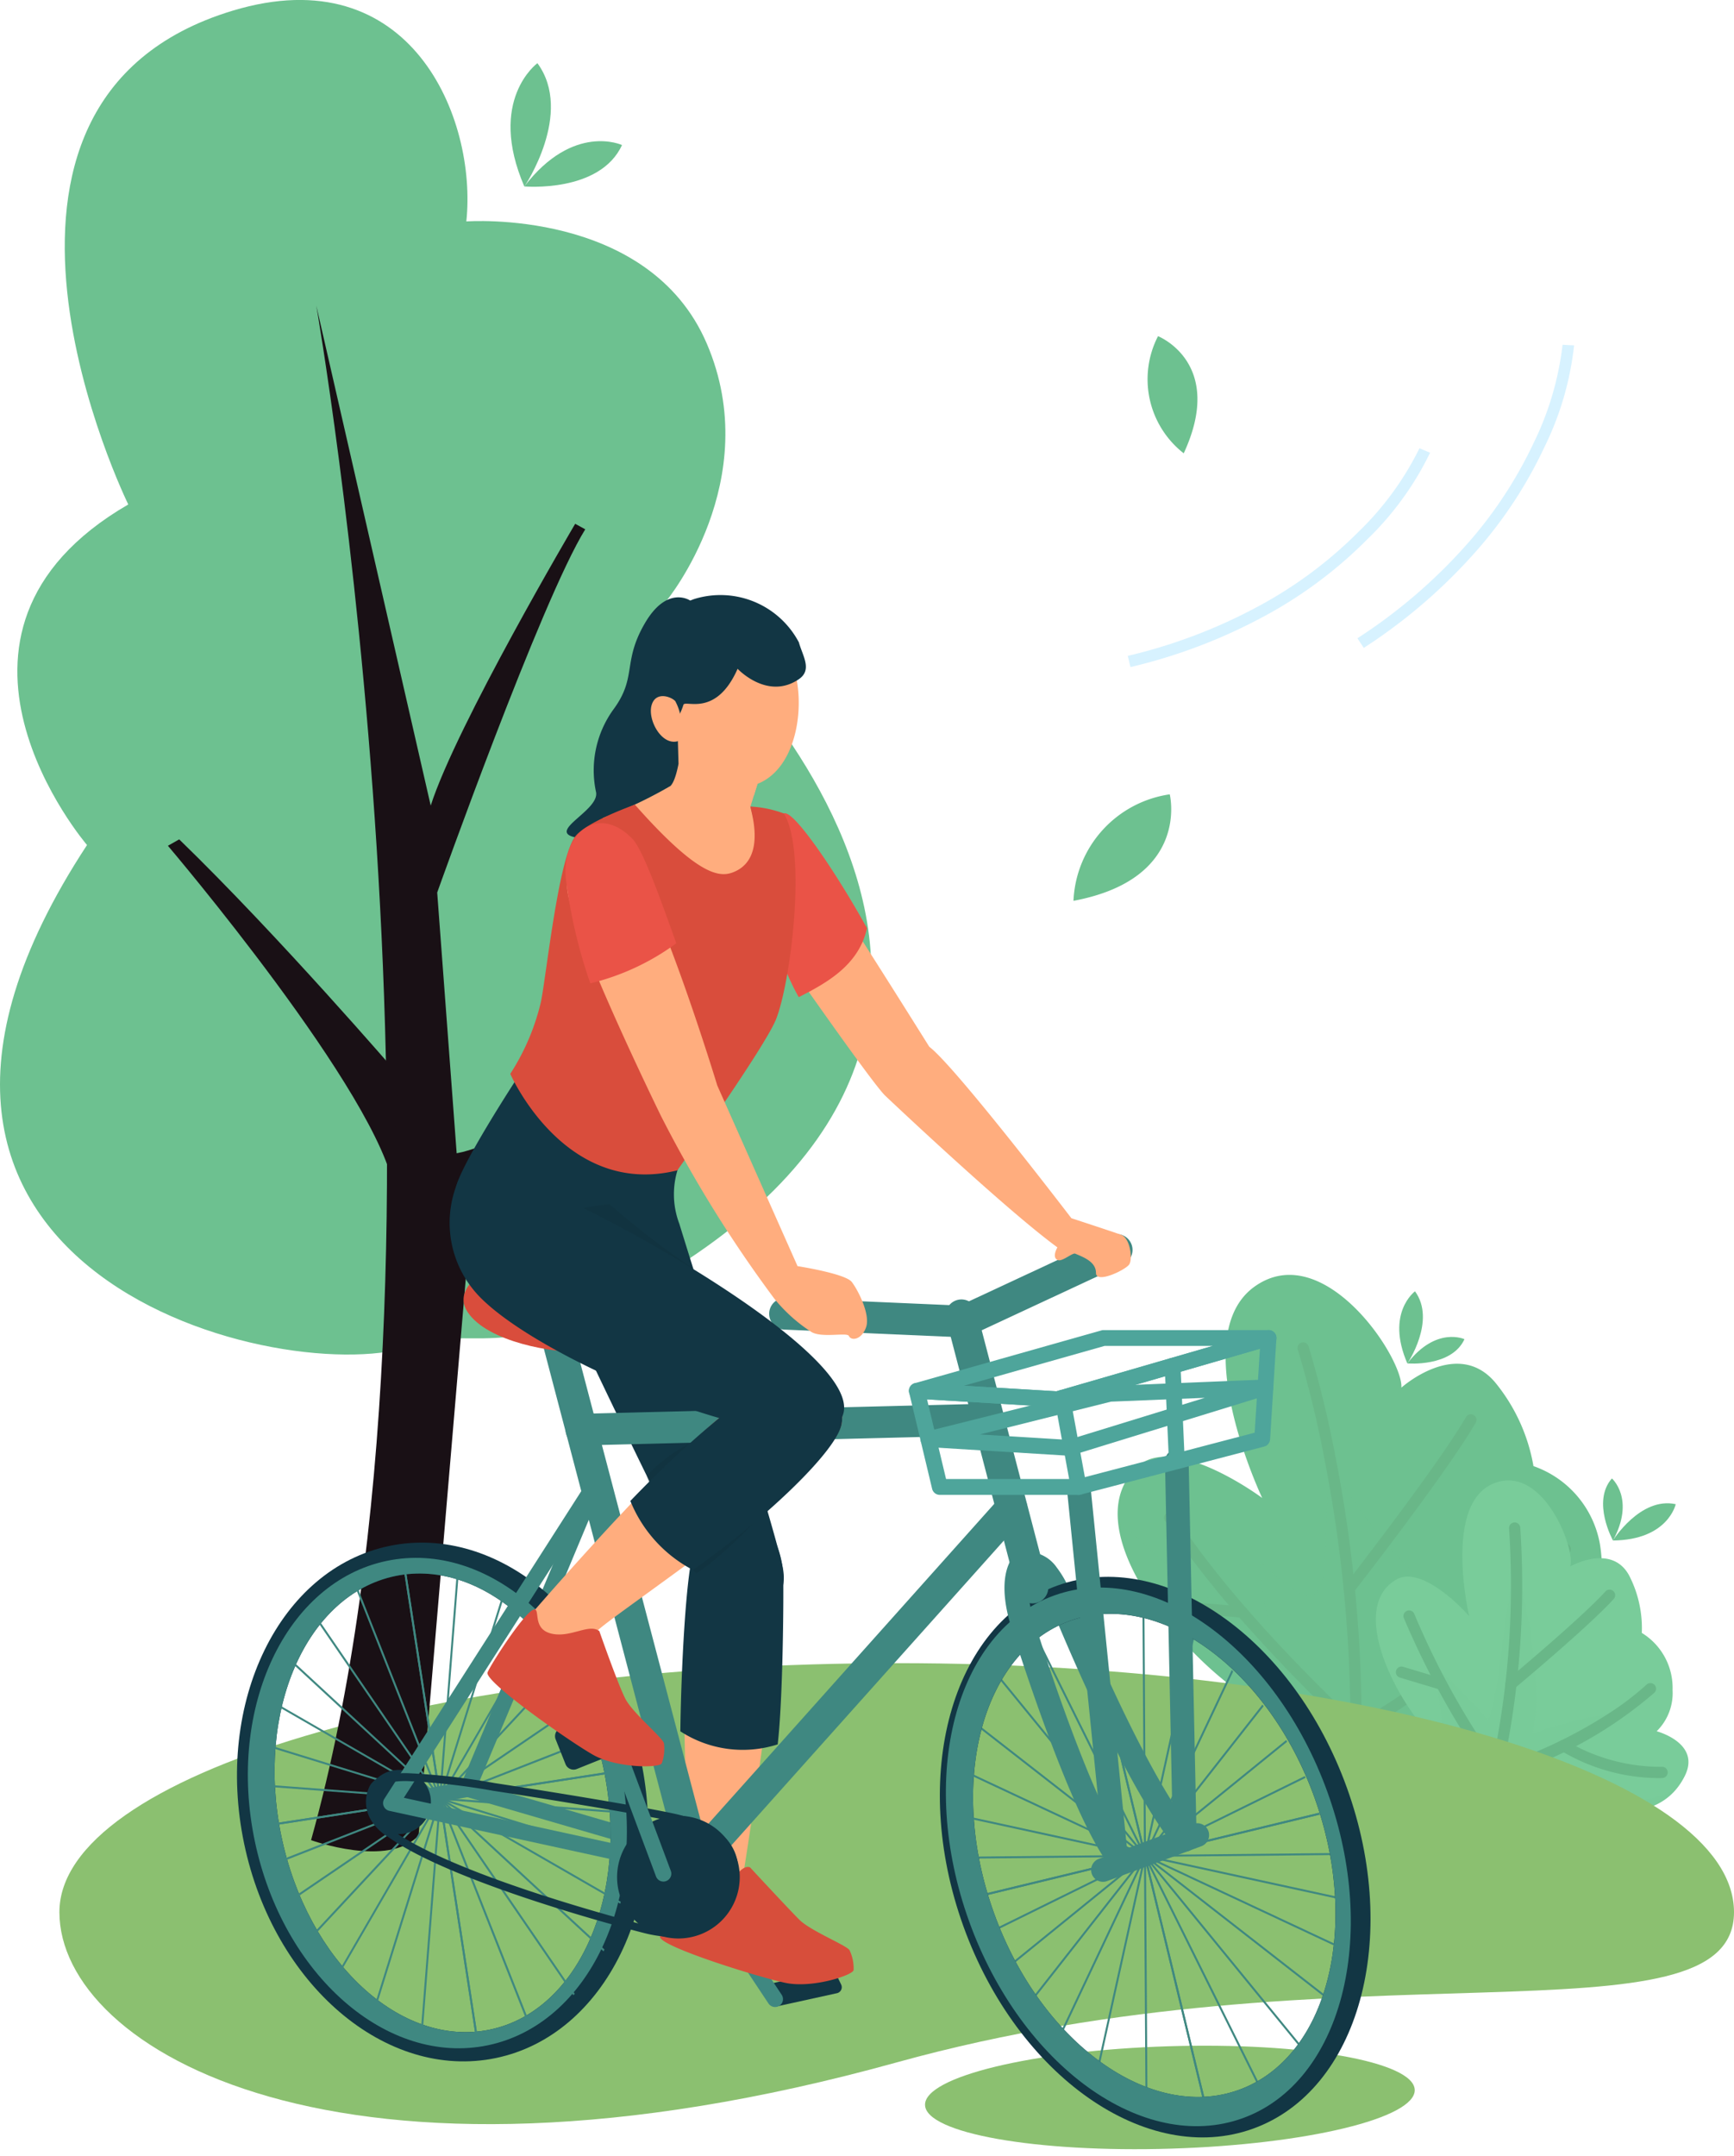 <svg xmlns="http://www.w3.org/2000/svg" xmlns:xlink="http://www.w3.org/1999/xlink" width="105.076" height="130.598" viewBox="0 0 105.076 130.598"><defs><clipPath id="a"><ellipse cx="10.761" cy="14.426" rx="10.761" ry="14.426" transform="matrix(0.955, -0.298, 0.298, 0.955, 200.219, 1205.816)" fill="none"/></clipPath><clipPath id="b"><path d="M267.343,1215.381c3.269,8.025,1.457,16.349-4.047,18.591s-12.616-2.446-15.886-10.472-1.457-16.349,4.047-18.591S264.073,1207.355,267.343,1215.381Z" fill="none"/></clipPath></defs><g transform="translate(-187.95 -1107.043)"><path d="M265.574,1210.892c-4.158-1.255-13.351-11.1-8.537-15.15,2.32-1.757,7.4,2.033,7.4,2.033s-4.66-9.8-.468-12.8,9.025,4.343,8.9,6.118c0,0,3.352-3.006,5.652-.356a10.928,10.928,0,0,1,2.353,5.108,6.14,6.14,0,0,1,4.022,4.695c.482,2.9-.651,4.161-.651,4.161s4.374.187,3.531,3.573C286.232,1214.494,277.511,1214.493,265.574,1210.892Z" fill="#6dc190"/><g opacity="0.06" style="mix-blend-mode:multiply;isolation:isolate"><path d="M275.677,1209.471c1.89-.63,3.607-2.953,4.182-4.834-5,.73-8.84-5.024-11.2-8.689-1.041,4.606,1.1,11.128-4.351,5.675,0,1.818.524,3.014.467,4.213-3.75-1.5-6.266-4.232-9.073-6.676.38,4.6,6.646,10.757,9.876,11.732,10.622,3.2,18.683,3.545,21.423-.795C283.327,1211.791,279.354,1212.045,275.677,1209.471Z" fill="#6dc190"/></g><path d="M270.455,1212.557l-.564-.512c-.073-.066-7.329-6.675-11.342-12.887a.341.341,0,0,1,.573-.37c3.312,5.126,8.875,10.541,10.659,12.223a83.879,83.879,0,0,0-1.563-15.541,64.652,64.652,0,0,0-1.626-6.686.341.341,0,0,1,.649-.209,65.41,65.41,0,0,1,1.647,6.764,84.692,84.692,0,0,1,1.575,16.456Z" fill="#69b788"/><path d="M269.712,1203.608a.341.341,0,0,1-.269-.55c.056-.072,5.628-7.226,7.345-10.187a.341.341,0,0,1,.59.342c-1.741,3-7.167,9.969-7.4,10.265A.34.34,0,0,1,269.712,1203.608Z" fill="#69b788"/><path d="M270.12,1212.134a.341.341,0,0,1-.17-.637,44.749,44.749,0,0,0,9.544-7.272,27.157,27.157,0,0,0,3.032-3.547.341.341,0,0,1,.568.377,27.186,27.186,0,0,1-3.1,3.633,45.428,45.428,0,0,1-9.706,7.4A.338.338,0,0,1,270.12,1212.134Z" fill="#69b788"/><path d="M281.675,1209.237a18.815,18.815,0,0,1-2.945-.235,15.968,15.968,0,0,1-3.01-.747.341.341,0,0,1,.246-.636h0a17.7,17.7,0,0,0,9.565.484.341.341,0,0,1,.163.662A16.847,16.847,0,0,1,281.675,1209.237Z" fill="#68d2f2"/><path d="M3.936.648H3.909L-.026.34A.341.341,0,0,1-.34-.026.341.341,0,0,1,.026-.34l3.935.307a.341.341,0,0,1-.026.681Z" transform="translate(259.274 1204.37)" fill="#69b788"/><path d="M275.912,1213.225c-2.412-1.339-6.8-8.689-3.26-10.557,1.677-.779,4.324,2.259,4.324,2.259s-1.575-6.711,1.432-8.008,5.019,3.911,4.7,5c0,0,2.486-1.415,3.558.54a6.946,6.946,0,0,1,.773,3.489,3.9,3.9,0,0,1,1.865,3.457,3.244,3.244,0,0,1-.964,2.5s2.691.705,1.711,2.694C288.256,1218.244,282.84,1217.069,275.912,1213.225Z" fill="#79cc9a"/><g opacity="0.06" style="mix-blend-mode:multiply;isolation:isolate"><path d="M286.182,1210.731a28.879,28.879,0,0,0-5.385,1.3c.621-1.993-.069-6.93-.938-10.2-.752,2-1.058,8.19-1.758,9.382-.455-.783-3.247-3.077-3.988-4.457,1.357,2.528.939,4.039,1.439,6.226a3.8,3.8,0,0,0,.36.243c6.326,3.51,11.381,4.781,13.582,2.2-3.649,1.773-7.008-.187-7.881-2.092A18.571,18.571,0,0,0,286.182,1210.731Z" fill="#6dc190"/></g><path d="M278.78,1215.215l-.443-.62a51.3,51.3,0,0,1-5.323-9.559.341.341,0,0,1,.638-.24,47.88,47.88,0,0,0,4.795,8.759,51.908,51.908,0,0,0,.95-13.909.341.341,0,1,1,.678-.067,52.74,52.74,0,0,1-1.129,14.892Z" fill="#69b788"/><path d="M279.509,1209.389a.341.341,0,0,1-.218-.6c.044-.037,4.461-3.725,5.92-5.326a.341.341,0,1,1,.5.459c-1.491,1.635-5.8,5.238-5.988,5.39A.339.339,0,0,1,279.509,1209.389Z" fill="#69b788"/><path d="M278.614,1214.738a.341.341,0,0,1-.1-.666,28.32,28.32,0,0,0,6.868-3.211,17.186,17.186,0,0,0,2.349-1.784.341.341,0,0,1,.475.489,25.3,25.3,0,0,1-9.487,5.156A.339.339,0,0,1,278.614,1214.738Z" fill="#69b788"/><path d="M288.406,1214.742a11.644,11.644,0,0,1-5.907-1.684.341.341,0,0,1,.375-.569h0a11.138,11.138,0,0,0,5.8,1.568.341.341,0,0,1,.019.681C288.6,1214.74,288.5,1214.742,288.406,1214.742Z" fill="#69b788"/><path d="M2.4,1.061a.341.341,0,0,1-.1-.014L-.1.326A.341.341,0,0,1-.326-.1.341.341,0,0,1,.1-.326l2.4.72a.341.341,0,0,1-.1.667Z" transform="translate(272.878 1208.327)" fill="#69b788"/><path d="M285.687,1200.351s1.663-2.666,3.807-2.2C289.494,1198.154,289.032,1200.319,285.687,1200.351Z" fill="#6dc190"/><path d="M285.693,1200.351s-1.306-2.35-.066-3.759C285.627,1196.592,287.056,1197.835,285.693,1200.351Z" fill="#6dc190"/><path d="M273.233,1189.629s1.762-2.6.462-4.371C273.7,1185.258,271.9,1186.559,273.233,1189.629Z" fill="#6dc190"/><path d="M273.231,1189.624s2.677.239,3.462-1.466C276.693,1188.158,274.977,1187.357,273.231,1189.624Z" fill="#6dc190"/><path d="M293.026,1222.862c0,8.33-23.734,1.618-50.738,9.1-33.729,9.347-50.738-.772-50.738-9.1s22.716-15.082,50.738-15.082S293.026,1214.533,293.026,1222.862Z" fill="#8bc070"/><ellipse cx="14.837" cy="3.1" rx="14.837" ry="3.1" transform="matrix(1, -0.031, 0.031, 1, 243.909, 1231.445)" fill="#8bc070"/><path d="M213.131,1188.5c-7.522,2.831-37.06-4.144-19.908-30.274,0,0-10.992-12.806,2.5-20.628,0,0-11.979-24.378,6.325-29.908,10.79-3.26,14.823,6.5,14.161,12.765,0,0,11.041-.833,14.571,7.4,3.555,8.289-2.437,15.569-2.437,15.569s29.351,24.783-2.224,42.022C218.547,1189.575,216.252,1187.328,213.131,1188.5Z" fill="#6dc190"/><path d="M207.116,1125.553s9.854,56.442-.316,92.948c0,0,4.71,1.705,6.516-.292l3.22-37.972s7.293-6.114,9.309-9.462c0,0-6.49,5.451-10.222,6.121l-1.18-15.793s6.3-17.693,8.972-22l-.611-.333s-7.2,12.21-8.754,17.069Z" fill="#191015"/><path d="M198.125,1158.271s12.876,15.134,13.731,20.92l.168-7.124s-7.159-8.316-13.215-14.184Z" fill="#191015"/><path d="M219.726,1118.344s3.012-4.45.79-7.474C220.516,1110.87,217.453,1113.094,219.726,1118.344Z" fill="#6dc190"/><path d="M219.722,1118.335s4.578.41,5.92-2.506C225.642,1115.829,222.708,1114.459,219.722,1118.335Z" fill="#6dc190"/><path d="M253,1161.606a6.814,6.814,0,0,1,5.834-6.45S260.106,1160.275,253,1161.606Z" fill="#6dc190"/><path d="M259.681,1134.5a5.69,5.69,0,0,1-1.558-7.095S262.221,1129.018,259.681,1134.5Z" fill="#6dc190"/><g opacity="0.5"><path d="M256.454,1147.448l-.164-.679a32.1,32.1,0,0,0,8.575-3.37,25.851,25.851,0,0,0,5.427-4.164,18.273,18.273,0,0,0,3.674-5.041l.644.271a18.545,18.545,0,0,1-3.794,5.234,26.523,26.523,0,0,1-5.577,4.292A32.784,32.784,0,0,1,256.454,1147.448Z" fill="#b0e5ff"/></g><g opacity="0.5"><path d="M270.59,1146.287l-.383-.585a32.1,32.1,0,0,0,6.947-6.052,25.849,25.849,0,0,0,3.714-5.744,18.274,18.274,0,0,0,1.769-5.982l.7.039a18.547,18.547,0,0,1-1.817,6.2,26.522,26.522,0,0,1-3.813,5.914A32.778,32.778,0,0,1,270.59,1146.287Z" fill="#b0e5ff"/></g><path d="M230.07,1219.9a.479.479,0,0,1-.134-.019l-13.782-4.018a.479.479,0,0,1-.308-.645l7.747-18.514a.479.479,0,1,1,.884.37l-7.54,18.019,13.267,3.868a.479.479,0,0,1-.134.939Z" fill="#3f8881"/><path d="M0,1.33A.479.479,0,0,1-.471.937.479.479,0,0,1-.086.38L4.562-.471a.479.479,0,0,1,.558.385.479.479,0,0,1-.385.558L.086,1.323A.482.482,0,0,1,0,1.33Z" transform="translate(211.64 1215.405)" fill="#3f8881"/><path d="M226.795,1213.682c-1.788-8.565-8.618-14.383-15.26-13s-10.582,9.451-8.794,18.016,8.617,14.382,15.259,13S228.582,1222.246,226.795,1213.682Zm-9.159,16.294c-5.4,1.127-11.047-4.112-12.633-11.7s1.509-14.651,6.9-15.773,11.047,4.112,12.628,11.7S223.028,1228.855,217.636,1229.976Z" fill="#123644"/><path d="M225.52,1213.945c-1.692-8.1-8.013-13.635-14.129-12.36s-9.7,8.876-8,16.98,8.013,13.635,14.123,12.36S227.211,1222.05,225.52,1213.945Zm-7.884,16.031c-5.4,1.127-11.047-4.112-12.633-11.7s1.509-14.651,6.9-15.773,11.047,4.112,12.628,11.7S223.028,1228.855,217.636,1229.976Z" fill="#3f8881"/><g clip-path="url(#a)"><path d="M4.434,29.189-.059.009.059-.009l4.493,29.18Z" transform="translate(212.369 1201.403)" fill="#3f8881"/><path d="M.009,4.552l-.018-.118L29.171-.059l.018.118Z" transform="translate(200.025 1213.746)" fill="#3f8881"/><path d="M4.434,29.189-.059.009.059-.009l4.493,29.18Z" transform="translate(212.369 1201.403)" fill="#3f8881"/><path d="M10.8,27.476-.056.022.056-.022,10.915,27.432Z" transform="translate(209.186 1202.266)" fill="#3f8881"/><path d="M16.634,24.392-.049.034l.1-.068L16.733,24.324Z" transform="translate(206.274 1203.814)" fill="#3f8881"/><path d="M21.634,20.09-.041.044.041-.044,21.716,20Z" transform="translate(203.778 1205.969)" fill="#3f8881"/><path d="M25.555,14.786-.03.052l.06-.1L25.615,14.682Z" transform="translate(201.823 1208.626)" fill="#3f8881"/><path d="M28.2,8.743-.018.057.018-.057,28.235,8.629Z" transform="translate(200.507 1211.65)" fill="#3f8881"/><path d="M29.437,2.264,0,.06,0-.06l29.441,2.2Z" transform="translate(199.895 1214.89)" fill="#3f8881"/><path d="M.022,10.815-.022,10.7,27.472-.056l.044.112Z" transform="translate(200.869 1210.613)" fill="#3f8881"/><path d="M.034,16.644l-.067-.1L24.385-.05l.067.1Z" transform="translate(202.406 1207.695)" fill="#3f8881"/><path d="M.044,21.643l-.088-.082L20.081-.041l.088.082Z" transform="translate(204.553 1205.192)" fill="#3f8881"/><path d="M.052,25.561l-.1-.06L14.775-.03l.1.06Z" transform="translate(207.202 1203.227)" fill="#3f8881"/><path d="M.057,28.2l-.114-.036L8.732-.018l.114.036Z" transform="translate(210.221 1201.9)" fill="#3f8881"/><path d="M.06,29.438l-.119-.009L2.252,0,2.372,0Z" transform="translate(213.459 1201.276)" fill="#3f8881"/><path d="M.009,4.552l-.018-.118L29.171-.059l.018.118Z" transform="translate(200.025 1213.746)" fill="#3f8881"/></g><g clip-path="url(#b)"><path d="M7.719,32.157-.058.014.058-.014,7.835,32.129Z" transform="translate(253.444 1203.384)" fill="#3f8881"/><path d="M.014,7.835l-.028-.116L32.128-.058l.028.116Z" transform="translate(241.261 1215.567)" fill="#3f8881"/><path d="M7.719,32.157-.058.014.058-.014,7.835,32.129Z" transform="translate(253.444 1203.384)" fill="#3f8881"/><path d="M14.665,29.641-.054.027.054-.027,14.772,29.587Z" transform="translate(249.973 1204.648)" fill="#3f8881"/><path d="M20.88,25.645-.046.038.046-.038,20.973,25.569Z" transform="translate(246.869 1206.651)" fill="#3f8881"/><path d="M26.052,20.369-.037.047.037-.047,26.126,20.275Z" transform="translate(244.287 1209.294)" fill="#3f8881"/><path d="M29.924,14.077-.025.054.025-.054l29.95,14.023Z" transform="translate(242.357 1212.444)" fill="#3f8881"/><path d="M32.3,7.082-.013.059.013-.059,32.328,6.965Z" transform="translate(241.174 1215.943)" fill="#3f8881"/><path d="M0,.386V.266L33.068-.06V.06Z" transform="translate(240.798 1219.292)" fill="#3f8881"/><path d="M.026,14.665l-.053-.107L29.641-.054l.053.107Z" transform="translate(242.498 1212.15)" fill="#3f8881"/><path d="M.038,20.879l-.075-.093L25.645-.047l.075.093Z" transform="translate(244.49 1209.039)" fill="#3f8881"/><path d="M.047,26.052l-.094-.074L20.37-.037l.094.074Z" transform="translate(247.123 1206.448)" fill="#3f8881"/><path d="M.054,29.924l-.108-.051L14.078-.026l.108.051Z" transform="translate(250.266 1204.506)" fill="#3f8881"/><path d="M.058,32.3l-.117-.026L7.083-.013,7.2.013Z" transform="translate(253.761 1203.31)" fill="#3f8881"/><path d="M.146,33.07-.06,0H.06L.266,33.069Z" transform="translate(257.229 1202.92)" fill="#3f8881"/><path d="M.014,7.835l-.028-.116L32.128-.058l.028.116Z" transform="translate(241.261 1215.567)" fill="#3f8881"/></g><path d="M259.744,1219.193a.716.716,0,0,1-.512-.214c-.11-.111-2.751-2.869-7.7-14.862-.51-1.233-.967-1.736-1.481-1.633a.719.719,0,1,1-.285-1.409,2.187,2.187,0,0,1,2.22.91,6.382,6.382,0,0,1,.875,1.583c4.842,11.735,7.37,14.376,7.395,14.4a.719.719,0,0,1-.512,1.224Z" fill="#3f8881"/><path d="M235.024,1228.571l3.642-.8a.372.372,0,0,0,.255-.526l-.323-.668a.375.375,0,0,0-.42-.2l-3.59.831a.373.373,0,0,0-.258.51l.271.636A.373.373,0,0,0,235.024,1228.571Z" fill="#123644"/><path d="M5.216,8.335a.479.479,0,0,1-.4-.214L-.4.265A.479.479,0,0,1-.265-.4.479.479,0,0,1,.4-.265L5.615,7.59a.479.479,0,0,1-.4.744Z" transform="translate(229.702 1220.274)" fill="#3f8881"/><path d="M229.75,1220.146s-1.024-15.3.512-19.518,4.847-1.558,4.911,2.218-2.268,18.291-2.268,18.291l3.373,4.129S227.7,1225.394,229.75,1220.146Z" fill="#ffad7e"/><path d="M235.076,1212.7c.321-2.744.36-8.786.338-10.1-.064-3.775-3.808-6.219-5.344-2-.583,1.6-.852,7.957-.893,11.308A6.932,6.932,0,0,0,235.076,1212.7Z" fill="#123644"/><path d="M229.733,1219.874s-.137,2.39,1.034,2.267,1.89-2.262,2.631-1.995c0,0,2.3,2.484,2.986,3.17s2.846,1.541,3.044,1.847a2.55,2.55,0,0,1,.249,1.2c0,.3-2.475,1.129-4.124.783s-7.658-2.217-7.61-2.8A17.881,17.881,0,0,1,229.733,1219.874Z" fill="#d74e3b"/><path d="M219.248,1172.406s-3.432,5.251-3.683,6.616,7.162,8.217,7.287,8.487c.431.931,6.564,13.823,7.09,14.325,2.112,3.136,6.17,3.338,5.412.018s-5.716-18.951-6.236-20.679a5.033,5.033,0,0,1,0-3.584S223.976,1173.046,219.248,1172.406Z" fill="#123644"/><path d="M214.062,1216.19a1.944,1.944,0,1,1-1.944-1.944A1.944,1.944,0,0,1,214.062,1216.19Z" fill="#123644"/><path d="M269.573,1215.34c-3.273-9.087-11.133-14.574-17.551-12.259s-8.966,11.55-5.693,20.636,11.128,14.574,17.55,12.26S272.846,1224.422,269.573,1215.34Zm-21.389,7.582c-2.828-7.841-.772-15.768,4.591-17.7s12.005,2.861,14.833,10.707.772,15.767-4.591,17.7S251.011,1230.767,248.184,1222.922Z" fill="#123644"/><path d="M268.394,1215.6c-3.154-8.746-10.568-14.08-16.563-11.919s-8.306,11-5.152,19.746,10.567,14.08,16.563,11.919S271.547,1224.345,268.394,1215.6Zm-5.377,18.025c-5.368,1.932-12.006-2.861-14.833-10.706s-.772-15.768,4.591-17.7,12.005,2.861,14.833,10.707S268.38,1231.692,263.017,1233.628Z" fill="#3f8881"/><path d="M0,2.831a.719.719,0,0,1-.674-.47.719.719,0,0,1,.425-.924L5.462-.674a.719.719,0,0,1,.924.425.719.719,0,0,1-.425.924L.249,2.786A.717.717,0,0,1,0,2.831Z" transform="translate(254.788 1218.194)" fill="#3f8881"/><path d="M255.943,1220.551a.717.717,0,0,1-.538-.242c-2.465-2.782-6.032-14.247-6.183-14.733-.909-2.937-.026-4.085.16-4.285l1.053.979a.194.194,0,0,0,.026-.03c-.005.007-.531.759.135,2.911,1.244,4.02,4.076,12.163,5.885,14.2a.719.719,0,0,1-.538,1.2Z" fill="#3f8881"/><path d="M.48,23.643a.719.719,0,0,1-.718-.7L-.719.015a.719.719,0,0,1,.7-.734.719.719,0,0,1,.734.7L1.2,22.909a.719.719,0,0,1-.7.734Z" transform="translate(259.264 1195.55)" fill="#3f8881"/><path d="M2.276,23.305a.719.719,0,0,1-.714-.647L-.715.072A.719.719,0,0,1-.072-.715a.719.719,0,0,1,.787.643L2.992,22.514a.719.719,0,0,1-.643.787A.727.727,0,0,1,2.276,23.305Z" transform="translate(253.34 1197.375)" fill="#3f8881"/><path d="M4.306,17.453a.959.959,0,0,1-.927-.717L-.927.242A.959.959,0,0,1-.242-.927a.959.959,0,0,1,1.17.685L5.234,16.252a.959.959,0,0,1-.928,1.2Z" transform="translate(246.21 1186.708)" fill="#3f8881"/><path d="M229.6,1221.8l-8.8-33.471a.959.959,0,1,1,1.854-.488l7.9,30.023,18-20.13a.959.959,0,0,1,1.429,1.278Z" fill="#3f8881"/><path d="M230.071,1220.754a.485.485,0,0,1-.1-.011l-18.431-4.018a.479.479,0,0,1-.3-.727l12.4-19.365a.479.479,0,1,1,.807.517l-12.025,18.785,17.758,3.872a.479.479,0,0,1-.1.948Z" fill="#3f8881"/><path d="M0,1.55A.958.958,0,0,1-.958.615.959.959,0,0,1-.024-.367L23.71-.958a.959.959,0,0,1,.982.934.959.959,0,0,1-.934.982L.024,1.55Z" transform="translate(223.179 1193.044)" fill="#3f8881"/><path d="M218.647,1183.349s-3.566,1.344-2.359,3.168,5.28,2.495,6.891,2.4,3.243,2.112,4.491,1.44,4.124-1.792,1.39-3.44S223.927,1181.237,218.647,1183.349Z" fill="#d94d3c"/><path d="M246.5,1188.056l-.234-.01-10.822-.471a.959.959,0,0,1,.083-1.915l10.587.461,9.1-4.239a.958.958,0,1,1,.81,1.738Z" fill="#3f8881"/><path d="M232.776,1220.74a3.716,3.716,0,1,1-3.716-3.716A3.716,3.716,0,0,1,232.776,1220.74Z" fill="#123644"/><path d="M229.775,1143.42s-1.391-.964-2.756,1.388-.453,3.245-1.893,5.2a6.284,6.284,0,0,0-1.055,5.025c.192,1.1-2.949,2.338-1.3,2.72,3.432.794,6.713-.54,6.29-4.423S227.416,1146.64,229.775,1143.42Z" fill="#123644"/><path d="M235.436,1156.9a7.138,7.138,0,0,0-1.728,5.568s6.846,9.9,7.87,10.929c0,0,7.234,6.852,10.449,9.2,0,0-.369.616.03.771.27.1.885-.46,1.049-.391.534.226,1.258.5,1.258,1.17s1.767-.171,2.007-.509.053-1.606-.475-1.8-3.023-1.008-3.023-1.008-7.008-9.167-8.608-10.383C244.265,1170.457,236.854,1158.561,235.436,1156.9Z" fill="#ffad7e"/><path d="M235.447,1156.314a9.407,9.407,0,0,0-.845,5.568,14.064,14.064,0,0,0,1.75,5.559c1.693-.863,3.634-1.927,4.136-4.174C238.848,1160.27,236.05,1156.037,235.447,1156.314Z" fill="#ea5347"/><path d="M229.3,1151.575s-.192,2.544-.72,3.072a26.918,26.918,0,0,1-4.092,1.94l10.484,7.439s-1.036-6.259-1.548-8.131l1.06-3.408Z" fill="#ffad7e"/><path d="M233.637,1155.216l.849-2.729-4.2,1.7A4.244,4.244,0,0,0,233.637,1155.216Z" fill="#ffad7e" style="mix-blend-mode:multiply;isolation:isolate"/><g opacity="0.29" style="mix-blend-mode:multiply;isolation:isolate"><path d="M232.045,1193.078c-1.576,1.3-2.987,1.328-4.906,3.349a18.626,18.626,0,0,0,2.992,5.926c1.124-.659,4.474-3.775,4.443-4.44C234.446,1195.146,236.572,1189.334,232.045,1193.078Z" fill="#0f2e38"/></g><path d="M219.4,1205.666s7.843-9.2,12.332-12.91c4.528-3.744,7.552-2.3,7.232.448s-14.791,12.229-14.855,12.677a20.812,20.812,0,0,0,.584,3S218.173,1210.257,219.4,1205.666Z" fill="#ffad7e"/><g opacity="0.29" style="mix-blend-mode:multiply;isolation:isolate"><path d="M229.957,1183.871a52.1,52.1,0,0,1-5.088-3.91,40.805,40.805,0,0,0-6.713,1.518c1.956,2.7,4.619,5.862,4.7,6.03C223.283,1188.44,229.957,1183.871,229.957,1183.871Z" fill="#0f2e38"/></g><path d="M218.871,1172.086s3.285,7.533,10.122,5.846c0,0,5.3-7.445,5.981-9.147.908-2.272,1.881-10.231.473-12.471a6.839,6.839,0,0,0-2.021-.419c-.079-.006,1.1,3.136-1.039,3.977-.811.32-2.1.28-5.965-4.091,0,0-3.018,1.062-3.647,1.97-1.008,1.456-1.728,8.447-2.048,9.983A13.876,13.876,0,0,1,218.871,1172.086Z" fill="#d94d3c"/><path d="M234.87,1185.7A76.865,76.865,0,0,1,228,1174.63s-5.424-11.069-5.68-13.757,1.144-4.714,3.256-2.538,5.839,14.455,5.839,14.455l4.864,10.943s2.9.449,3.289.961,1.124,1.958.868,2.726-.9.864-1.048.539c-.109-.232-1.7.152-2.3-.259A9.542,9.542,0,0,1,234.87,1185.7Z" fill="#ffad7e"/><path d="M226.276,1157.854c-2.112-2.176-4.295-.29-4.039,2.4a30.862,30.862,0,0,0,1.484,6.35,14.594,14.594,0,0,0,5.212-2.426C228.163,1162.049,226.956,1158.554,226.276,1157.854Z" fill="#ea5347"/><path d="M236.117,1147.732c.68,2.532-.073,6.464-2.857,6.958-2.879.51-5.507-2-6.186-4.532a4.682,4.682,0,1,1,9.043-2.426Z" fill="#ffad7e"/><path d="M228.99,1150.567a3.727,3.727,0,0,0,.372-.829c.09-.339,1.967.8,3.285-2.186,0,0,1.8,1.927,3.705.634.834-.566.246-1.389.006-2.24a5.374,5.374,0,0,0-6.32-2.626c-3.456,1.184-4.064,6.25-3.411,7.38.229.4.762,1.059.9,1.405a1.81,1.81,0,0,0,1.54,1.223Z" fill="#123644"/><path d="M231.734,1192.756a66.155,66.155,0,0,0-5.586,5.2,8.176,8.176,0,0,0,3.794,4.179c4.192-2.933,8.83-7.261,9.024-8.928C239.286,1190.452,236.262,1189.012,231.734,1192.756Z" fill="#123644"/><path d="M216.247,1177.589s1.6-.064,7.3,2.752,16.894,9.583,15.423,12.543c-1.668,3.354-17.964-3.09-22.015-7.359A6.424,6.424,0,0,1,216.247,1177.589Z" fill="#123644"/><path d="M228.87,1149.511c-.246-.271-1.2-.624-1.44.264s.634,2.484,1.633,2.15c.288-.084.177-.71.177-.71A3.183,3.183,0,0,0,228.87,1149.511Z" fill="#ffad7e"/><path d="M252.021,1192.276h-.029l-8.511-.512a.479.479,0,0,1-.1-.94l11.317-3.2a.48.48,0,0,1,.13-.018h9.993a.479.479,0,0,1,.133.94l-12.8,3.712A.48.48,0,0,1,252.021,1192.276Zm-5.659-1.3,5.6.337,9.48-2.749h-6.553Z" fill="#4ea59b"/><path d="M264.82,1187.605a.479.479,0,0,1,.478.509l-.384,6.112a.479.479,0,0,1-.357.434l-11.123,2.912a.479.479,0,0,1-.121.016H244.9a.479.479,0,0,1-.466-.368l-1.391-5.823a.479.479,0,0,1,.495-.59l8.429.507,12.719-3.689A.48.48,0,0,1,264.82,1187.605Zm-.84,6.215.319-5.086-12.145,3.522a.476.476,0,0,1-.162.018l-7.866-.473,1.153,4.827h7.972Z" fill="#4ea59b"/><path d="M264.632,1190.6a.479.479,0,0,1,.141.937l-11.89,3.66a.483.483,0,0,1-.17.02l-8.532-.524a.479.479,0,0,1-.087-.943l10.993-2.75a.479.479,0,0,1,.1-.014l9.429-.386Zm-11.948,3.656,8.273-2.547-5.685.232-7.936,1.986Z" fill="#4ea59b"/><path d="M.991,5.878A.479.479,0,0,1,.52,5.485L-.471.087A.479.479,0,0,1-.087-.471a.479.479,0,0,1,.558.385l.992,5.4a.48.48,0,0,1-.472.566Z" transform="translate(252.321 1191.709)" fill="#4ea59b"/><path d="M.257,6.259A.479.479,0,0,1-.222,5.8L-.479.021a.479.479,0,0,1,.457-.5.479.479,0,0,1,.5.457l.257,5.78a.479.479,0,0,1-.457.5Z" transform="translate(259.007 1189.77)" fill="#4ea59b"/><path d="M228.814,1224.372a7.713,7.713,0,0,1-1.865-.253c-.113-.028-11.323-2.87-15.447-5.79-.027-.019-.056-.037-.088-.057a3.041,3.041,0,0,1-.872-.822,2.133,2.133,0,0,1-.151-2.294,1.411,1.411,0,0,1,.962-.592,5.37,5.37,0,0,1,1.261-.122,40.11,40.11,0,0,1,5.3.6c4.906.75,10.036,1.632,11.2,1.927,2.931.737,4.015,2.2,3.412,4.6A3.529,3.529,0,0,1,228.814,1224.372Zm-16.2-9.451a4.909,4.909,0,0,0-1.146.109.945.945,0,0,0-.674.386,1.671,1.671,0,0,0,.127,1.741,2.586,2.586,0,0,0,.748.71c.038.024.075.047.11.072,4.052,2.869,15.175,5.688,15.287,5.716a7.233,7.233,0,0,0,1.748.239,3.05,3.05,0,0,0,3.252-2.445,2.875,2.875,0,0,0-.3-2.519,4.738,4.738,0,0,0-2.764-1.5c-1.135-.286-6.349-1.182-11.158-1.918A39.865,39.865,0,0,0,212.613,1214.921Z" fill="#123644"/><path d="M3.341,9.417a.479.479,0,0,1-.449-.312L-.449.168A.479.479,0,0,1-.168-.449a.479.479,0,0,1,.617.281L3.79,8.77a.48.48,0,0,1-.449.647Z" transform="translate(224.81 1211.592)" fill="#3f8881"/><path d="M225.349,1213.21l-2.448.982a.523.523,0,0,1-.681-.293l-.6-1.506a.525.525,0,0,1,.294-.679l2.521-1a.524.524,0,0,1,.687.316l.524,1.522A.523.523,0,0,1,225.349,1213.21Z" fill="#123644"/><path d="M220.383,1204.531c.26.125-.126,1.23,1.025,1.47s2.236-.642,2.86-.162c0,0,1.131,3.236,1.578,4.1s2.24,2.336,2.336,2.688a2.557,2.557,0,0,1-.128,1.216c-.1.288-2.7.32-4.166-.512s-6.617-4.448-6.393-4.992S219.962,1204.328,220.383,1204.531Z" fill="#d94d3c"/></g></svg>